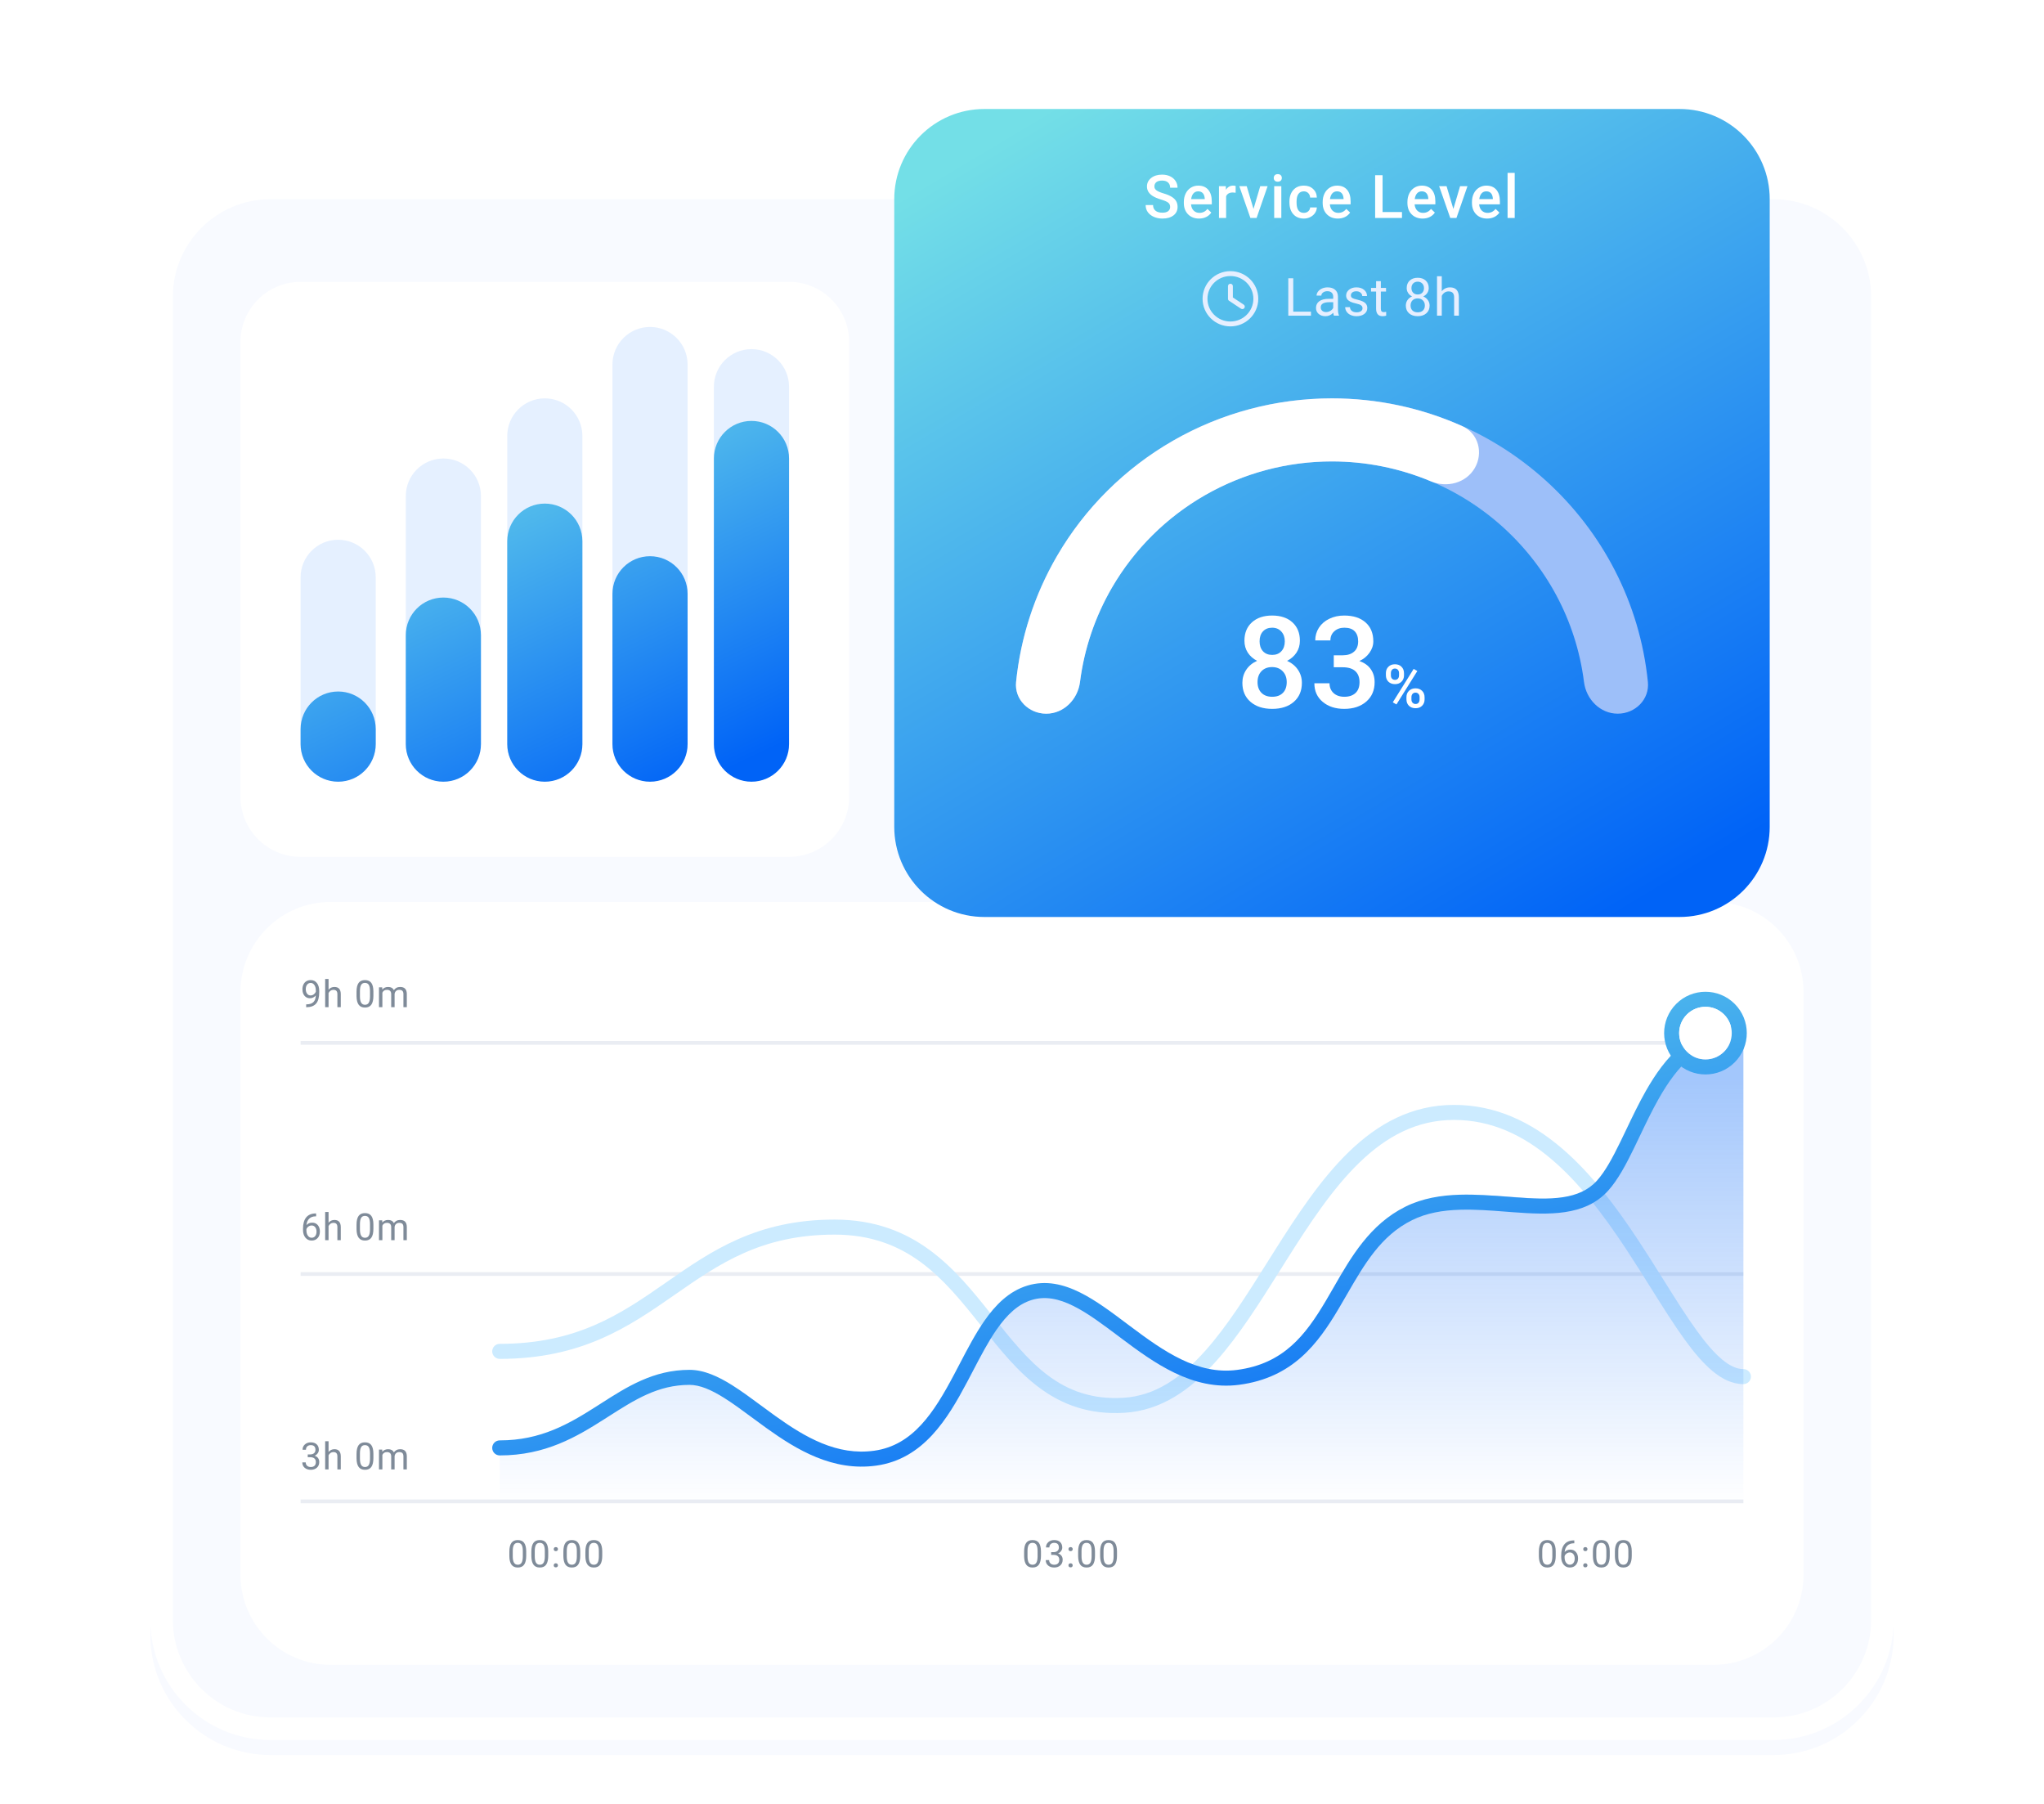 <svg width="544" height="480" viewBox="0 0 544 480" fill="none" xmlns="http://www.w3.org/2000/svg">
<g clip-path="url(#clip0_9712_12792)">
<g filter="url(#filter0_d_9712_12792)">
<path d="M40 79C40 61.327 54.327 47 72 47H472C489.673 47 504 61.327 504 79V431C504 448.673 489.673 463 472 463H72C54.327 463 40 448.673 40 431V79Z" fill="#F8FAFF"/>
</g>
<path fill-rule="evenodd" clip-rule="evenodd" d="M472 53H72C57.641 53 46 64.641 46 79V431C46 445.359 57.641 457 72 457H472C486.359 457 498 445.359 498 431V79C498 64.641 486.359 53 472 53ZM72 47C54.327 47 40 61.327 40 79V431C40 448.673 54.327 463 72 463H472C489.673 463 504 448.673 504 431V79C504 61.327 489.673 47 472 47H72Z" fill="white"/>
<g filter="url(#filter1_d_9712_12792)">
<path d="M64 260C64 246.745 74.745 236 88 236H456C469.255 236 480 246.745 480 260V415C480 428.255 469.255 439 456 439H88C74.745 439 64 428.255 64 415V260Z" fill="white"/>
</g>
<path fill-rule="evenodd" clip-rule="evenodd" d="M464 400L80 400L80 399L464 399V400Z" fill="#EAEDF3"/>
<path fill-rule="evenodd" clip-rule="evenodd" d="M464 339.5L80 339.5L80 338.5L464 338.5V339.5Z" fill="#EAEDF3"/>
<path fill-rule="evenodd" clip-rule="evenodd" d="M464 278L80 278L80 277L464 277V278Z" fill="#EAEDF3"/>
<path fill-rule="evenodd" clip-rule="evenodd" d="M263.863 349.798C254.254 337.696 243.531 324.518 222.115 324.518C201.325 324.518 189.245 332.924 177.477 341.114C177.335 341.212 177.194 341.311 177.052 341.409C165.226 349.637 153.566 357.584 133 357.584C131.895 357.584 131 358.479 131 359.584C131 360.689 131.895 361.584 133 361.584C154.869 361.584 167.399 352.998 179.336 344.693L179.635 344.485C191.386 336.309 202.583 328.518 222.115 328.518C241.438 328.518 251.084 340.136 260.731 352.285C260.949 352.561 261.168 352.837 261.388 353.113C270.699 364.855 280.379 377.061 299.256 375.927C309.082 375.336 316.91 369.756 323.692 362.167C329.787 355.347 335.243 346.666 340.667 338.036C341.258 337.094 341.85 336.153 342.442 335.215C348.515 325.589 354.651 316.253 361.842 309.309C368.989 302.408 377.044 298 386.979 298C396.984 298 405.487 302.129 412.982 308.508C420.506 314.91 426.924 323.505 432.7 332.252C434.971 335.691 437.165 339.192 439.288 342.58C442.484 347.678 445.517 352.517 448.402 356.491C450.829 359.835 453.266 362.737 455.767 364.817C458.265 366.895 461.005 368.301 464 368.301C465.105 368.301 466 367.405 466 366.301C466 365.196 465.105 364.301 464 364.301C462.306 364.301 460.449 363.509 458.325 361.742C456.204 359.978 453.996 357.388 451.639 354.141C448.807 350.241 445.924 345.636 442.809 340.662C440.679 337.261 438.441 333.688 436.038 330.048C430.208 321.22 423.54 312.24 415.575 305.461C407.581 298.658 398.192 294 386.979 294C375.696 294 366.697 299.061 359.064 306.431C351.476 313.758 345.106 323.496 339.059 333.08C338.469 334.015 337.883 334.947 337.299 335.876C331.834 344.568 326.565 352.949 320.71 359.501C314.251 366.728 307.332 371.434 299.017 371.934C282.236 372.942 273.781 362.292 264.173 350.189L263.863 349.798Z" fill="#CCEBFF"/>
<path d="M183 366C166 366 156.159 385.715 133 385.715V400H464V275C437.93 275 434.736 310.579 425.5 316C411.516 324.207 393.252 311.886 374.933 323.064C355.5 334.922 354 366 329.5 366C301 366 292.295 338.718 273.5 344.5C254.705 350.282 257.5 388.454 232.958 388.454C204.875 388.454 196.26 366 183 366Z" fill="url(#paint0_linear_9712_12792)"/>
<path fill-rule="evenodd" clip-rule="evenodd" d="M434.829 305.619C432.743 309.892 430.572 313.98 427.983 316.842C424.863 320.29 420.846 321.878 416.515 322.527C412.233 323.168 407.493 322.913 402.788 322.565C402.093 322.513 401.398 322.46 400.704 322.406C396.625 322.092 392.568 321.78 388.603 321.898C383.987 322.036 379.663 322.76 375.821 324.664C367.524 328.777 363.151 336.351 358.453 344.488C357.745 345.715 357.029 346.955 356.291 348.198C350.757 357.519 344.078 366.615 329.759 368.483C317.327 370.105 307.061 362.58 298.311 356.018C298.065 355.834 297.821 355.651 297.578 355.469C293.371 352.311 289.514 349.416 285.728 347.526C281.771 345.55 278.165 344.815 274.586 345.912C270.955 347.025 268.013 349.8 265.255 353.769C263.029 356.971 261.061 360.738 258.981 364.722C258.468 365.702 257.949 366.696 257.418 367.698C252.195 377.541 245.774 388.228 233.235 389.981C221.661 391.599 212.033 385.764 203.99 380.001C202.628 379.025 201.322 378.059 200.058 377.124C197.493 375.227 195.097 373.455 192.741 371.975C189.236 369.773 186.23 368.5 183.5 368.5C175.121 368.5 168.967 372.431 161.91 376.939C161.581 377.149 161.25 377.36 160.917 377.573C153.508 382.293 145.192 387.272 133 387.272C131.895 387.272 131 386.377 131 385.272C131 384.168 131.895 383.272 133 383.272C143.966 383.272 151.444 378.865 158.767 374.199C159.17 373.943 159.573 373.685 159.976 373.426C166.842 369.031 173.919 364.5 183.5 364.5C187.4 364.5 191.209 366.289 194.868 368.588C197.353 370.148 199.958 372.074 202.599 374.026C203.834 374.94 205.077 375.859 206.32 376.749C214.326 382.486 222.797 387.401 232.682 386.019C242.962 384.582 248.549 375.878 253.884 365.823C254.383 364.883 254.88 363.932 255.378 362.977C257.468 358.974 259.586 354.917 261.97 351.486C264.938 347.214 268.531 343.584 273.414 342.088C278.349 340.576 283.063 341.724 287.515 343.947C291.64 346.006 295.774 349.111 299.878 352.194C300.156 352.402 300.433 352.61 300.71 352.818C309.703 359.562 318.673 365.895 329.241 364.517C341.633 362.9 347.454 355.247 352.851 346.156C353.541 344.994 354.226 343.802 354.919 342.594C359.555 334.52 364.578 325.773 374.045 321.08C378.596 318.824 383.555 318.047 388.484 317.9C392.681 317.774 396.979 318.106 401.048 318.421C401.734 318.474 402.412 318.526 403.083 318.576C407.814 318.926 412.139 319.138 415.922 318.571C419.656 318.012 422.703 316.716 425.017 314.158C427.178 311.77 429.132 308.171 431.234 303.865C431.75 302.807 432.275 301.709 432.811 300.586C434.408 297.241 436.108 293.678 438.01 290.325C443.081 281.388 450.097 273 462 273C463.105 273 464 273.895 464 275C464 276.104 463.105 277 462 277C452.403 277 446.419 283.612 441.49 292.299C439.663 295.518 438.052 298.892 436.471 302.205C435.922 303.354 435.378 304.495 434.829 305.619Z" fill="url(#paint1_linear_9712_12792)"/>
<path fill-rule="evenodd" clip-rule="evenodd" d="M461.678 282.678C457.382 286.973 450.417 286.973 446.121 282.678C441.825 278.382 441.825 271.417 446.121 267.121C450.417 262.825 457.382 262.825 461.678 267.121C465.973 271.417 465.973 278.382 461.678 282.678ZM448.95 279.849C451.683 282.583 456.115 282.583 458.849 279.849C461.583 277.115 461.583 272.683 458.849 269.95C456.115 267.216 451.683 267.216 448.95 269.95C446.216 272.683 446.216 277.115 448.95 279.849Z" fill="url(#paint2_linear_9712_12792)"/>
<path d="M81.904 387.006H82.583C83.009 386.999 83.345 386.887 83.589 386.669C83.833 386.451 83.955 386.156 83.955 385.785C83.955 384.952 83.54 384.535 82.71 384.535C82.319 384.535 82.007 384.647 81.772 384.872C81.541 385.093 81.426 385.388 81.426 385.756H80.522C80.522 385.193 80.728 384.726 81.138 384.354C81.551 383.98 82.075 383.793 82.71 383.793C83.38 383.793 83.906 383.97 84.287 384.325C84.668 384.68 84.858 385.173 84.858 385.805C84.858 386.114 84.757 386.413 84.556 386.703C84.357 386.993 84.085 387.209 83.74 387.353C84.131 387.476 84.432 387.681 84.644 387.968C84.858 388.254 84.966 388.604 84.966 389.018C84.966 389.656 84.757 390.162 84.341 390.536C83.924 390.91 83.382 391.098 82.715 391.098C82.047 391.098 81.504 390.917 81.084 390.556C80.667 390.194 80.459 389.717 80.459 389.125H81.367C81.367 389.499 81.489 389.799 81.733 390.023C81.978 390.248 82.305 390.36 82.715 390.36C83.151 390.36 83.485 390.246 83.716 390.019C83.947 389.791 84.062 389.464 84.062 389.037C84.062 388.624 83.936 388.306 83.682 388.085C83.428 387.864 83.061 387.75 82.583 387.743H81.904V387.006Z" fill="#7F8B99"/>
<path d="M87.444 386.356C87.844 385.865 88.365 385.619 89.007 385.619C90.123 385.619 90.686 386.249 90.696 387.509V391H89.793V387.504C89.789 387.123 89.701 386.841 89.529 386.659C89.36 386.477 89.094 386.386 88.733 386.386C88.44 386.386 88.183 386.464 87.962 386.62C87.74 386.776 87.568 386.981 87.444 387.235V391H86.541V383.5H87.444V386.356Z" fill="#7F8B99"/>
<path d="M99.378 387.968C99.378 389.026 99.197 389.812 98.836 390.326C98.475 390.84 97.91 391.098 97.142 391.098C96.383 391.098 95.822 390.847 95.457 390.346C95.093 389.841 94.904 389.089 94.891 388.09V386.884C94.891 385.839 95.071 385.062 95.433 384.555C95.794 384.047 96.361 383.793 97.132 383.793C97.897 383.793 98.46 384.039 98.821 384.53C99.183 385.019 99.368 385.774 99.378 386.796V387.968ZM98.475 386.732C98.475 385.967 98.367 385.411 98.153 385.062C97.938 384.711 97.597 384.535 97.132 384.535C96.67 384.535 96.333 384.709 96.121 385.058C95.91 385.406 95.801 385.941 95.794 386.664V388.109C95.794 388.878 95.905 389.446 96.126 389.813C96.351 390.178 96.689 390.36 97.142 390.36C97.588 390.36 97.918 390.188 98.133 389.843C98.351 389.498 98.465 388.954 98.475 388.212V386.732Z" fill="#7F8B99"/>
<path d="M101.72 385.717L101.744 386.303C102.131 385.847 102.654 385.619 103.311 385.619C104.05 385.619 104.553 385.902 104.82 386.469C104.996 386.215 105.224 386.01 105.504 385.854C105.787 385.697 106.121 385.619 106.505 385.619C107.664 385.619 108.253 386.233 108.272 387.46V391H107.369V387.514C107.369 387.136 107.283 386.854 107.11 386.669C106.938 386.48 106.648 386.386 106.241 386.386C105.906 386.386 105.627 386.487 105.406 386.688C105.185 386.887 105.056 387.156 105.02 387.494V391H104.112V387.538C104.112 386.77 103.736 386.386 102.984 386.386C102.392 386.386 101.987 386.638 101.768 387.143V391H100.865V385.717H101.72Z" fill="#7F8B99"/>
<path d="M84.136 322.886V323.652H83.97C83.267 323.665 82.707 323.874 82.29 324.277C81.873 324.681 81.632 325.249 81.567 325.981C81.942 325.552 82.453 325.337 83.101 325.337C83.719 325.337 84.212 325.555 84.58 325.991C84.951 326.427 85.137 326.991 85.137 327.681C85.137 328.413 84.936 328.999 84.536 329.438C84.139 329.878 83.605 330.098 82.935 330.098C82.254 330.098 81.703 329.837 81.279 329.316C80.856 328.792 80.644 328.118 80.644 327.295V326.948C80.644 325.64 80.923 324.64 81.48 323.95C82.039 323.257 82.871 322.902 83.975 322.886H84.136ZM82.949 326.089C82.64 326.089 82.355 326.182 82.095 326.367C81.834 326.553 81.654 326.785 81.553 327.065V327.397C81.553 327.983 81.685 328.455 81.948 328.813C82.212 329.172 82.541 329.351 82.935 329.351C83.341 329.351 83.66 329.201 83.892 328.901C84.126 328.602 84.243 328.21 84.243 327.725C84.243 327.236 84.124 326.842 83.887 326.543C83.652 326.24 83.34 326.089 82.949 326.089Z" fill="#7F8B99"/>
<path d="M87.444 325.356C87.844 324.865 88.365 324.619 89.007 324.619C90.123 324.619 90.686 325.249 90.696 326.509V330H89.793V326.504C89.789 326.123 89.701 325.841 89.529 325.659C89.36 325.477 89.094 325.386 88.733 325.386C88.44 325.386 88.183 325.464 87.962 325.62C87.74 325.776 87.568 325.981 87.444 326.235V330H86.541V322.5H87.444V325.356Z" fill="#7F8B99"/>
<path d="M99.378 326.968C99.378 328.026 99.197 328.812 98.836 329.326C98.475 329.84 97.91 330.098 97.142 330.098C96.383 330.098 95.822 329.847 95.457 329.346C95.093 328.841 94.904 328.089 94.891 327.09V325.884C94.891 324.839 95.071 324.062 95.433 323.555C95.794 323.047 96.361 322.793 97.132 322.793C97.897 322.793 98.46 323.039 98.821 323.53C99.183 324.019 99.368 324.774 99.378 325.796V326.968ZM98.475 325.732C98.475 324.967 98.367 324.411 98.153 324.062C97.938 323.711 97.597 323.535 97.132 323.535C96.67 323.535 96.333 323.709 96.121 324.058C95.91 324.406 95.801 324.941 95.794 325.664V327.109C95.794 327.878 95.905 328.446 96.126 328.813C96.351 329.178 96.689 329.36 97.142 329.36C97.588 329.36 97.918 329.188 98.133 328.843C98.351 328.498 98.465 327.954 98.475 327.212V325.732Z" fill="#7F8B99"/>
<path d="M101.72 324.717L101.744 325.303C102.131 324.847 102.654 324.619 103.311 324.619C104.05 324.619 104.553 324.902 104.82 325.469C104.996 325.215 105.224 325.01 105.504 324.854C105.787 324.697 106.121 324.619 106.505 324.619C107.664 324.619 108.253 325.233 108.272 326.46V330H107.369V326.514C107.369 326.136 107.283 325.854 107.11 325.669C106.938 325.48 106.648 325.386 106.241 325.386C105.906 325.386 105.627 325.487 105.406 325.688C105.185 325.887 105.056 326.156 105.02 326.494V330H104.112V326.538C104.112 325.77 103.736 325.386 102.984 325.386C102.392 325.386 101.987 325.638 101.768 326.143V330H100.865V324.717H101.72Z" fill="#7F8B99"/>
<path d="M84.053 264.875C83.864 265.1 83.638 265.28 83.374 265.417C83.114 265.554 82.827 265.622 82.515 265.622C82.105 265.622 81.746 265.521 81.44 265.319C81.138 265.118 80.903 264.834 80.737 264.47C80.571 264.102 80.488 263.697 80.488 263.254C80.488 262.779 80.578 262.351 80.757 261.97C80.939 261.589 81.196 261.298 81.528 261.096C81.86 260.894 82.248 260.793 82.69 260.793C83.394 260.793 83.947 261.057 84.351 261.584C84.757 262.108 84.961 262.824 84.961 263.732V263.996C84.961 265.38 84.688 266.39 84.141 267.028C83.594 267.663 82.769 267.989 81.665 268.005H81.489V267.243H81.68C82.425 267.23 82.998 267.036 83.398 266.662C83.799 266.285 84.017 265.689 84.053 264.875ZM82.661 264.875C82.964 264.875 83.242 264.782 83.496 264.597C83.753 264.411 83.94 264.182 84.058 263.908V263.547C84.058 262.954 83.929 262.473 83.672 262.102C83.415 261.73 83.089 261.545 82.695 261.545C82.298 261.545 81.979 261.698 81.738 262.004C81.497 262.307 81.377 262.707 81.377 263.205C81.377 263.69 81.493 264.09 81.724 264.406C81.958 264.719 82.27 264.875 82.661 264.875Z" fill="#7F8B99"/>
<path d="M87.444 263.356C87.844 262.865 88.365 262.619 89.007 262.619C90.123 262.619 90.686 263.249 90.696 264.509V268H89.793V264.504C89.789 264.123 89.701 263.841 89.529 263.659C89.36 263.477 89.094 263.386 88.733 263.386C88.44 263.386 88.183 263.464 87.962 263.62C87.74 263.776 87.568 263.981 87.444 264.235V268H86.541V260.5H87.444V263.356Z" fill="#7F8B99"/>
<path d="M99.378 264.968C99.378 266.026 99.197 266.812 98.836 267.326C98.475 267.84 97.91 268.098 97.142 268.098C96.383 268.098 95.822 267.847 95.457 267.346C95.093 266.841 94.904 266.089 94.891 265.09V263.884C94.891 262.839 95.071 262.062 95.433 261.555C95.794 261.047 96.361 260.793 97.132 260.793C97.897 260.793 98.46 261.039 98.821 261.53C99.183 262.019 99.368 262.774 99.378 263.796V264.968ZM98.475 263.732C98.475 262.967 98.367 262.411 98.153 262.062C97.938 261.711 97.597 261.535 97.132 261.535C96.67 261.535 96.333 261.709 96.121 262.058C95.91 262.406 95.801 262.941 95.794 263.664V265.109C95.794 265.878 95.905 266.446 96.126 266.813C96.351 267.178 96.689 267.36 97.142 267.36C97.588 267.36 97.918 267.188 98.133 266.843C98.351 266.498 98.465 265.954 98.475 265.212V263.732Z" fill="#7F8B99"/>
<path d="M101.72 262.717L101.744 263.303C102.131 262.847 102.654 262.619 103.311 262.619C104.05 262.619 104.553 262.902 104.82 263.469C104.996 263.215 105.224 263.01 105.504 262.854C105.787 262.697 106.121 262.619 106.505 262.619C107.664 262.619 108.253 263.233 108.272 264.46V268H107.369V264.514C107.369 264.136 107.283 263.854 107.11 263.669C106.938 263.48 106.648 263.386 106.241 263.386C105.906 263.386 105.627 263.487 105.406 263.688C105.185 263.887 105.056 264.156 105.02 264.494V268H104.112V264.538C104.112 263.77 103.736 263.386 102.984 263.386C102.392 263.386 101.987 263.638 101.768 264.143V268H100.865V262.717H101.72Z" fill="#7F8B99"/>
<path d="M140.049 413.968C140.049 415.026 139.868 415.812 139.507 416.326C139.146 416.84 138.581 417.098 137.812 417.098C137.054 417.098 136.493 416.847 136.128 416.346C135.763 415.841 135.575 415.089 135.562 414.09V412.884C135.562 411.839 135.742 411.062 136.104 410.555C136.465 410.047 137.031 409.793 137.803 409.793C138.568 409.793 139.131 410.039 139.492 410.53C139.854 411.019 140.039 411.774 140.049 412.796V413.968ZM139.146 412.732C139.146 411.967 139.038 411.411 138.823 411.062C138.608 410.711 138.268 410.535 137.803 410.535C137.34 410.535 137.004 410.709 136.792 411.058C136.58 411.406 136.471 411.941 136.465 412.664V414.109C136.465 414.878 136.576 415.446 136.797 415.813C137.021 416.178 137.36 416.36 137.812 416.36C138.258 416.36 138.589 416.188 138.804 415.843C139.022 415.498 139.136 414.954 139.146 414.212V412.732Z" fill="#7F8B99"/>
<path d="M145.906 413.968C145.906 415.026 145.725 415.812 145.364 416.326C145.003 416.84 144.438 417.098 143.67 417.098C142.911 417.098 142.35 416.847 141.985 416.346C141.62 415.841 141.432 415.089 141.419 414.09V412.884C141.419 411.839 141.599 411.062 141.961 410.555C142.322 410.047 142.888 409.793 143.66 409.793C144.425 409.793 144.988 410.039 145.349 410.53C145.711 411.019 145.896 411.774 145.906 412.796V413.968ZM145.003 412.732C145.003 411.967 144.895 411.411 144.68 411.062C144.466 410.711 144.125 410.535 143.66 410.535C143.198 410.535 142.861 410.709 142.649 411.058C142.438 411.406 142.328 411.941 142.322 412.664V414.109C142.322 414.878 142.433 415.446 142.654 415.813C142.879 416.178 143.217 416.36 143.67 416.36C144.116 416.36 144.446 416.188 144.661 415.843C144.879 415.498 144.993 414.954 145.003 414.212V412.732Z" fill="#7F8B99"/>
<path d="M147.369 416.526C147.369 416.37 147.414 416.24 147.505 416.136C147.6 416.032 147.74 415.979 147.925 415.979C148.111 415.979 148.251 416.032 148.345 416.136C148.443 416.24 148.492 416.37 148.492 416.526C148.492 416.676 148.443 416.801 148.345 416.902C148.251 417.003 148.111 417.054 147.925 417.054C147.74 417.054 147.6 417.003 147.505 416.902C147.414 416.801 147.369 416.676 147.369 416.526ZM147.373 412.215C147.373 412.059 147.419 411.928 147.51 411.824C147.605 411.72 147.745 411.668 147.93 411.668C148.116 411.668 148.256 411.72 148.35 411.824C148.448 411.928 148.497 412.059 148.497 412.215C148.497 412.365 148.448 412.49 148.35 412.591C148.256 412.692 148.116 412.742 147.93 412.742C147.745 412.742 147.605 412.692 147.51 412.591C147.419 412.49 147.373 412.365 147.373 412.215Z" fill="#7F8B99"/>
<path d="M154.427 413.968C154.427 415.026 154.246 415.812 153.885 416.326C153.524 416.84 152.959 417.098 152.191 417.098C151.432 417.098 150.871 416.847 150.506 416.346C150.141 415.841 149.953 415.089 149.94 414.09V412.884C149.94 411.839 150.12 411.062 150.482 410.555C150.843 410.047 151.409 409.793 152.181 409.793C152.946 409.793 153.509 410.039 153.87 410.53C154.232 411.019 154.417 411.774 154.427 412.796V413.968ZM153.524 412.732C153.524 411.967 153.416 411.411 153.201 411.062C152.986 410.711 152.646 410.535 152.181 410.535C151.719 410.535 151.382 410.709 151.17 411.058C150.958 411.406 150.849 411.941 150.843 412.664V414.109C150.843 414.878 150.954 415.446 151.175 415.813C151.4 416.178 151.738 416.36 152.191 416.36C152.637 416.36 152.967 416.188 153.182 415.843C153.4 415.498 153.514 414.954 153.524 414.212V412.732Z" fill="#7F8B99"/>
<path d="M160.284 413.968C160.284 415.026 160.103 415.812 159.742 416.326C159.381 416.84 158.816 417.098 158.048 417.098C157.289 417.098 156.728 416.847 156.363 416.346C155.999 415.841 155.81 415.089 155.797 414.09V412.884C155.797 411.839 155.977 411.062 156.339 410.555C156.7 410.047 157.266 409.793 158.038 409.793C158.803 409.793 159.366 410.039 159.727 410.53C160.089 411.019 160.274 411.774 160.284 412.796V413.968ZM159.381 412.732C159.381 411.967 159.273 411.411 159.058 411.062C158.844 410.711 158.503 410.535 158.038 410.535C157.576 410.535 157.239 410.709 157.027 411.058C156.816 411.406 156.707 411.941 156.7 412.664V414.109C156.7 414.878 156.811 415.446 157.032 415.813C157.257 416.178 157.595 416.36 158.048 416.36C158.494 416.36 158.824 416.188 159.039 415.843C159.257 415.498 159.371 414.954 159.381 414.212V412.732Z" fill="#7F8B99"/>
<path d="M277.049 413.968C277.049 415.026 276.868 415.812 276.507 416.326C276.146 416.84 275.581 417.098 274.812 417.098C274.054 417.098 273.493 416.847 273.128 416.346C272.763 415.841 272.575 415.089 272.562 414.09V412.884C272.562 411.839 272.742 411.062 273.104 410.555C273.465 410.047 274.031 409.793 274.803 409.793C275.568 409.793 276.131 410.039 276.492 410.53C276.854 411.019 277.039 411.774 277.049 412.796V413.968ZM276.146 412.732C276.146 411.967 276.038 411.411 275.823 411.062C275.608 410.711 275.268 410.535 274.803 410.535C274.34 410.535 274.004 410.709 273.792 411.058C273.58 411.406 273.471 411.941 273.465 412.664V414.109C273.465 414.878 273.576 415.446 273.797 415.813C274.021 416.178 274.36 416.36 274.812 416.36C275.258 416.36 275.589 416.188 275.804 415.843C276.022 415.498 276.136 414.954 276.146 414.212V412.732Z" fill="#7F8B99"/>
<path d="M279.761 413.006H280.44C280.867 412.999 281.202 412.887 281.446 412.669C281.69 412.451 281.812 412.156 281.812 411.785C281.812 410.952 281.397 410.535 280.567 410.535C280.176 410.535 279.864 410.647 279.63 410.872C279.398 411.093 279.283 411.388 279.283 411.756H278.38C278.38 411.193 278.585 410.726 278.995 410.354C279.408 409.98 279.932 409.793 280.567 409.793C281.238 409.793 281.763 409.97 282.144 410.325C282.525 410.68 282.716 411.173 282.716 411.805C282.716 412.114 282.615 412.413 282.413 412.703C282.214 412.993 281.942 413.209 281.597 413.353C281.988 413.476 282.289 413.681 282.501 413.968C282.716 414.254 282.823 414.604 282.823 415.018C282.823 415.656 282.615 416.162 282.198 416.536C281.781 416.91 281.239 417.098 280.572 417.098C279.905 417.098 279.361 416.917 278.941 416.556C278.524 416.194 278.316 415.717 278.316 415.125H279.224C279.224 415.499 279.346 415.799 279.591 416.023C279.835 416.248 280.162 416.36 280.572 416.36C281.008 416.36 281.342 416.246 281.573 416.019C281.804 415.791 281.92 415.464 281.92 415.037C281.92 414.624 281.793 414.306 281.539 414.085C281.285 413.864 280.919 413.75 280.44 413.743H279.761V413.006Z" fill="#7F8B99"/>
<path d="M284.369 416.526C284.369 416.37 284.414 416.24 284.505 416.136C284.6 416.032 284.74 415.979 284.925 415.979C285.111 415.979 285.251 416.032 285.345 416.136C285.443 416.24 285.492 416.37 285.492 416.526C285.492 416.676 285.443 416.801 285.345 416.902C285.251 417.003 285.111 417.054 284.925 417.054C284.74 417.054 284.6 417.003 284.505 416.902C284.414 416.801 284.369 416.676 284.369 416.526ZM284.373 412.215C284.373 412.059 284.419 411.928 284.51 411.824C284.605 411.72 284.745 411.668 284.93 411.668C285.116 411.668 285.256 411.72 285.35 411.824C285.448 411.928 285.497 412.059 285.497 412.215C285.497 412.365 285.448 412.49 285.35 412.591C285.256 412.692 285.116 412.742 284.93 412.742C284.745 412.742 284.605 412.692 284.51 412.591C284.419 412.49 284.373 412.365 284.373 412.215Z" fill="#7F8B99"/>
<path d="M291.427 413.968C291.427 415.026 291.246 415.812 290.885 416.326C290.524 416.84 289.959 417.098 289.191 417.098C288.432 417.098 287.871 416.847 287.506 416.346C287.141 415.841 286.953 415.089 286.94 414.09V412.884C286.94 411.839 287.12 411.062 287.482 410.555C287.843 410.047 288.409 409.793 289.181 409.793C289.946 409.793 290.509 410.039 290.87 410.53C291.232 411.019 291.417 411.774 291.427 412.796V413.968ZM290.524 412.732C290.524 411.967 290.416 411.411 290.201 411.062C289.986 410.711 289.646 410.535 289.181 410.535C288.719 410.535 288.382 410.709 288.17 411.058C287.958 411.406 287.849 411.941 287.843 412.664V414.109C287.843 414.878 287.954 415.446 288.175 415.813C288.4 416.178 288.738 416.36 289.191 416.36C289.637 416.36 289.967 416.188 290.182 415.843C290.4 415.498 290.514 414.954 290.524 414.212V412.732Z" fill="#7F8B99"/>
<path d="M297.284 413.968C297.284 415.026 297.103 415.812 296.742 416.326C296.381 416.84 295.816 417.098 295.048 417.098C294.289 417.098 293.728 416.847 293.363 416.346C292.999 415.841 292.81 415.089 292.797 414.09V412.884C292.797 411.839 292.977 411.062 293.339 410.555C293.7 410.047 294.266 409.793 295.038 409.793C295.803 409.793 296.366 410.039 296.727 410.53C297.089 411.019 297.274 411.774 297.284 412.796V413.968ZM296.381 412.732C296.381 411.967 296.273 411.411 296.058 411.062C295.844 410.711 295.503 410.535 295.038 410.535C294.576 410.535 294.239 410.709 294.027 411.058C293.816 411.406 293.707 411.941 293.7 412.664V414.109C293.7 414.878 293.811 415.446 294.032 415.813C294.257 416.178 294.595 416.36 295.048 416.36C295.494 416.36 295.824 416.188 296.039 415.843C296.257 415.498 296.371 414.954 296.381 414.212V412.732Z" fill="#7F8B99"/>
<path d="M414.049 413.968C414.049 415.026 413.868 415.812 413.507 416.326C413.146 416.84 412.581 417.098 411.812 417.098C411.054 417.098 410.493 416.847 410.128 416.346C409.763 415.841 409.575 415.089 409.562 414.09V412.884C409.562 411.839 409.742 411.062 410.104 410.555C410.465 410.047 411.031 409.793 411.803 409.793C412.568 409.793 413.131 410.039 413.492 410.53C413.854 411.019 414.039 411.774 414.049 412.796V413.968ZM413.146 412.732C413.146 411.967 413.038 411.411 412.823 411.062C412.608 410.711 412.268 410.535 411.803 410.535C411.34 410.535 411.004 410.709 410.792 411.058C410.58 411.406 410.471 411.941 410.465 412.664V414.109C410.465 414.878 410.576 415.446 410.797 415.813C411.021 416.178 411.36 416.36 411.812 416.36C412.258 416.36 412.589 416.188 412.804 415.843C413.022 415.498 413.136 414.954 413.146 414.212V412.732Z" fill="#7F8B99"/>
<path d="M418.993 409.886V410.652H418.827C418.124 410.665 417.564 410.874 417.147 411.277C416.731 411.681 416.49 412.249 416.425 412.981C416.799 412.552 417.31 412.337 417.958 412.337C418.576 412.337 419.069 412.555 419.437 412.991C419.808 413.427 419.994 413.991 419.994 414.681C419.994 415.413 419.794 415.999 419.393 416.438C418.996 416.878 418.462 417.098 417.792 417.098C417.111 417.098 416.56 416.837 416.136 416.316C415.713 415.792 415.502 415.118 415.502 414.295V413.948C415.502 412.64 415.78 411.64 416.337 410.95C416.897 410.257 417.728 409.902 418.832 409.886H418.993ZM417.806 413.089C417.497 413.089 417.212 413.182 416.952 413.367C416.691 413.553 416.511 413.785 416.41 414.065V414.397C416.41 414.983 416.542 415.455 416.805 415.813C417.069 416.172 417.398 416.351 417.792 416.351C418.199 416.351 418.518 416.201 418.749 415.901C418.983 415.602 419.1 415.21 419.1 414.725C419.1 414.236 418.982 413.842 418.744 413.543C418.509 413.24 418.197 413.089 417.806 413.089Z" fill="#7F8B99"/>
<path d="M421.369 416.526C421.369 416.37 421.414 416.24 421.505 416.136C421.6 416.032 421.74 415.979 421.925 415.979C422.111 415.979 422.251 416.032 422.345 416.136C422.443 416.24 422.492 416.37 422.492 416.526C422.492 416.676 422.443 416.801 422.345 416.902C422.251 417.003 422.111 417.054 421.925 417.054C421.74 417.054 421.6 417.003 421.505 416.902C421.414 416.801 421.369 416.676 421.369 416.526ZM421.373 412.215C421.373 412.059 421.419 411.928 421.51 411.824C421.605 411.72 421.745 411.668 421.93 411.668C422.116 411.668 422.256 411.72 422.35 411.824C422.448 411.928 422.497 412.059 422.497 412.215C422.497 412.365 422.448 412.49 422.35 412.591C422.256 412.692 422.116 412.742 421.93 412.742C421.745 412.742 421.605 412.692 421.51 412.591C421.419 412.49 421.373 412.365 421.373 412.215Z" fill="#7F8B99"/>
<path d="M428.427 413.968C428.427 415.026 428.246 415.812 427.885 416.326C427.524 416.84 426.959 417.098 426.191 417.098C425.432 417.098 424.871 416.847 424.506 416.346C424.141 415.841 423.953 415.089 423.94 414.09V412.884C423.94 411.839 424.12 411.062 424.482 410.555C424.843 410.047 425.409 409.793 426.181 409.793C426.946 409.793 427.509 410.039 427.87 410.53C428.232 411.019 428.417 411.774 428.427 412.796V413.968ZM427.524 412.732C427.524 411.967 427.416 411.411 427.201 411.062C426.986 410.711 426.646 410.535 426.181 410.535C425.719 410.535 425.382 410.709 425.17 411.058C424.958 411.406 424.849 411.941 424.843 412.664V414.109C424.843 414.878 424.954 415.446 425.175 415.813C425.4 416.178 425.738 416.36 426.191 416.36C426.637 416.36 426.967 416.188 427.182 415.843C427.4 415.498 427.514 414.954 427.524 414.212V412.732Z" fill="#7F8B99"/>
<path d="M434.284 413.968C434.284 415.026 434.103 415.812 433.742 416.326C433.381 416.84 432.816 417.098 432.048 417.098C431.289 417.098 430.728 416.847 430.363 416.346C429.999 415.841 429.81 415.089 429.797 414.09V412.884C429.797 411.839 429.977 411.062 430.339 410.555C430.7 410.047 431.266 409.793 432.038 409.793C432.803 409.793 433.366 410.039 433.727 410.53C434.089 411.019 434.274 411.774 434.284 412.796V413.968ZM433.381 412.732C433.381 411.967 433.273 411.411 433.058 411.062C432.844 410.711 432.503 410.535 432.038 410.535C431.576 410.535 431.239 410.709 431.027 411.058C430.816 411.406 430.707 411.941 430.7 412.664V414.109C430.7 414.878 430.811 415.446 431.032 415.813C431.257 416.178 431.595 416.36 432.048 416.36C432.494 416.36 432.824 416.188 433.039 415.843C433.257 415.498 433.371 414.954 433.381 414.212V412.732Z" fill="#7F8B99"/>
<g filter="url(#filter2_dd_9712_12792)">
<path d="M238 33C238 19.745 248.745 9 262 9H447C460.255 9 471 19.745 471 33V200C471 213.255 460.255 224 447 224H262C248.745 224 238 213.255 238 200V33Z" fill="url(#paint3_linear_9712_12792)"/>
</g>
<path d="M354.5 106C310.7 106 274.684 139.089 270.422 181.465C269.955 186.108 273.783 189.902 278.45 189.902C283.117 189.902 286.844 186.1 287.428 181.47C291.605 148.38 320.042 122.78 354.5 122.78C388.958 122.78 417.395 148.38 421.572 181.47C422.156 186.1 425.883 189.902 430.55 189.902C435.217 189.902 439.045 186.108 438.578 181.465C434.316 139.089 398.3 106 354.5 106Z" fill="#9DBFF9"/>
<path d="M311.429 55.07C311.429 54.57 311.252 54.185 310.898 53.914C310.549 53.643 309.916 53.37 308.999 53.094C308.083 52.818 307.354 52.51 306.812 52.172C305.775 51.521 305.257 50.672 305.257 49.625C305.257 48.708 305.63 47.953 306.374 47.359C307.124 46.766 308.096 46.469 309.288 46.469C310.08 46.469 310.786 46.615 311.406 46.906C312.025 47.198 312.512 47.615 312.867 48.156C313.221 48.693 313.398 49.289 313.398 49.945H311.429C311.429 49.352 311.242 48.888 310.867 48.555C310.497 48.216 309.966 48.047 309.273 48.047C308.627 48.047 308.124 48.185 307.765 48.461C307.411 48.737 307.234 49.122 307.234 49.617C307.234 50.034 307.426 50.383 307.812 50.664C308.197 50.94 308.833 51.211 309.718 51.477C310.604 51.737 311.314 52.036 311.851 52.375C312.387 52.708 312.781 53.094 313.031 53.531C313.281 53.964 313.406 54.471 313.406 55.055C313.406 56.003 313.041 56.758 312.312 57.32C311.588 57.878 310.604 58.156 309.359 58.156C308.536 58.156 307.778 58.005 307.085 57.703C306.398 57.396 305.861 56.974 305.476 56.438C305.096 55.901 304.906 55.276 304.906 54.562H306.882C306.882 55.208 307.096 55.708 307.523 56.062C307.95 56.417 308.562 56.594 309.359 56.594C310.046 56.594 310.562 56.456 310.906 56.18C311.255 55.898 311.429 55.529 311.429 55.07Z" fill="white"/>
<path d="M319.119 58.156C317.916 58.156 316.939 57.779 316.189 57.023C315.445 56.263 315.072 55.253 315.072 53.992V53.758C315.072 52.914 315.234 52.161 315.557 51.5C315.885 50.833 316.343 50.315 316.932 49.945C317.52 49.575 318.176 49.391 318.9 49.391C320.051 49.391 320.939 49.758 321.564 50.492C322.195 51.227 322.51 52.266 322.51 53.609V54.375H316.986C317.044 55.073 317.275 55.625 317.682 56.031C318.093 56.438 318.609 56.641 319.228 56.641C320.098 56.641 320.807 56.289 321.353 55.586L322.377 56.562C322.038 57.068 321.585 57.461 321.018 57.742C320.455 58.018 319.822 58.156 319.119 58.156ZM318.893 50.914C318.372 50.914 317.95 51.096 317.627 51.461C317.309 51.825 317.106 52.333 317.018 52.984H320.635V52.844C320.593 52.208 320.424 51.729 320.127 51.406C319.83 51.078 319.419 50.914 318.893 50.914Z" fill="white"/>
<path d="M328.856 51.281C328.606 51.24 328.348 51.219 328.083 51.219C327.213 51.219 326.627 51.552 326.325 52.219V58H324.426V49.547H326.239L326.286 50.492C326.744 49.758 327.379 49.391 328.192 49.391C328.463 49.391 328.687 49.427 328.864 49.5L328.856 51.281Z" fill="white"/>
<path d="M333.616 55.594L335.405 49.547H337.366L334.437 58H332.788L329.835 49.547H331.804L333.616 55.594Z" fill="white"/>
<path d="M341.017 58H339.119V49.547H341.017V58ZM339.002 47.352C339.002 47.06 339.093 46.818 339.275 46.625C339.463 46.432 339.728 46.336 340.072 46.336C340.416 46.336 340.681 46.432 340.869 46.625C341.056 46.818 341.15 47.06 341.15 47.352C341.15 47.638 341.056 47.878 340.869 48.07C340.681 48.258 340.416 48.352 340.072 48.352C339.728 48.352 339.463 48.258 339.275 48.07C339.093 47.878 339.002 47.638 339.002 47.352Z" fill="white"/>
<path d="M347.004 56.641C347.478 56.641 347.871 56.503 348.184 56.227C348.496 55.95 348.663 55.609 348.684 55.203H350.473C350.452 55.729 350.288 56.221 349.981 56.68C349.673 57.133 349.257 57.492 348.731 57.758C348.205 58.023 347.637 58.156 347.028 58.156C345.845 58.156 344.908 57.773 344.215 57.008C343.522 56.242 343.176 55.185 343.176 53.836V53.641C343.176 52.354 343.52 51.325 344.207 50.555C344.895 49.779 345.832 49.391 347.02 49.391C348.025 49.391 348.843 49.685 349.473 50.273C350.108 50.857 350.442 51.625 350.473 52.578H348.684C348.663 52.094 348.496 51.695 348.184 51.383C347.876 51.07 347.483 50.914 347.004 50.914C346.389 50.914 345.916 51.138 345.582 51.586C345.249 52.029 345.08 52.703 345.074 53.609V53.914C345.074 54.831 345.238 55.516 345.567 55.969C345.9 56.417 346.379 56.641 347.004 56.641Z" fill="white"/>
<path d="M356.069 58.156C354.866 58.156 353.889 57.779 353.139 57.023C352.395 56.263 352.022 55.253 352.022 53.992V53.758C352.022 52.914 352.184 52.161 352.507 51.5C352.835 50.833 353.293 50.315 353.882 49.945C354.47 49.575 355.126 49.391 355.85 49.391C357.001 49.391 357.889 49.758 358.514 50.492C359.145 51.227 359.46 52.266 359.46 53.609V54.375H353.936C353.994 55.073 354.225 55.625 354.632 56.031C355.043 56.438 355.559 56.641 356.178 56.641C357.048 56.641 357.757 56.289 358.303 55.586L359.327 56.562C358.988 57.068 358.535 57.461 357.968 57.742C357.405 58.018 356.772 58.156 356.069 58.156ZM355.843 50.914C355.322 50.914 354.9 51.096 354.577 51.461C354.259 51.825 354.056 52.333 353.968 52.984H357.585V52.844C357.543 52.208 357.374 51.729 357.077 51.406C356.78 51.078 356.369 50.914 355.843 50.914Z" fill="white"/>
<path d="M367.965 56.422H373.129V58H365.988V46.625H367.965V56.422Z" fill="white"/>
<path d="M378.623 58.156C377.42 58.156 376.444 57.779 375.694 57.023C374.949 56.263 374.577 55.253 374.577 53.992V53.758C374.577 52.914 374.738 52.161 375.061 51.5C375.389 50.833 375.847 50.315 376.436 49.945C377.024 49.575 377.681 49.391 378.405 49.391C379.556 49.391 380.444 49.758 381.069 50.492C381.699 51.227 382.014 52.266 382.014 53.609V54.375H376.491C376.548 55.073 376.78 55.625 377.186 56.031C377.597 56.438 378.113 56.641 378.733 56.641C379.603 56.641 380.311 56.289 380.858 55.586L381.881 56.562C381.543 57.068 381.09 57.461 380.522 57.742C379.959 58.018 379.327 58.156 378.623 58.156ZM378.397 50.914C377.876 50.914 377.454 51.096 377.131 51.461C376.814 51.825 376.61 52.333 376.522 52.984H380.139V52.844C380.097 52.208 379.928 51.729 379.631 51.406C379.334 51.078 378.923 50.914 378.397 50.914Z" fill="white"/>
<path d="M386.806 55.594L388.595 49.547H390.556L387.626 58H385.978L383.024 49.547H384.993L386.806 55.594Z" fill="white"/>
<path d="M395.8 58.156C394.597 58.156 393.621 57.779 392.871 57.023C392.126 56.263 391.753 55.253 391.753 53.992V53.758C391.753 52.914 391.915 52.161 392.238 51.5C392.566 50.833 393.024 50.315 393.613 49.945C394.201 49.575 394.858 49.391 395.582 49.391C396.733 49.391 397.621 49.758 398.246 50.492C398.876 51.227 399.191 52.266 399.191 53.609V54.375H393.668C393.725 55.073 393.957 55.625 394.363 56.031C394.774 56.438 395.29 56.641 395.91 56.641C396.779 56.641 397.488 56.289 398.035 55.586L399.058 56.562C398.72 57.068 398.266 57.461 397.699 57.742C397.136 58.018 396.503 58.156 395.8 58.156ZM395.574 50.914C395.053 50.914 394.631 51.096 394.308 51.461C393.99 51.825 393.787 52.333 393.699 52.984H397.316V52.844C397.274 52.208 397.105 51.729 396.808 51.406C396.511 51.078 396.1 50.914 395.574 50.914Z" fill="white"/>
<path d="M403.131 58H401.233V46H403.131V58Z" fill="white"/>
<path d="M278.45 189.902C273.783 189.902 269.956 186.11 270.428 181.467C271.627 169.687 275.327 158.26 281.321 147.951C288.737 135.196 299.404 124.605 312.25 117.241C325.096 109.877 339.667 106 354.5 106C366.502 106 378.332 108.538 389.215 113.408C393.471 115.312 394.843 120.521 392.499 124.552C390.176 128.547 385.077 129.863 380.815 128.075C372.514 124.592 363.568 122.78 354.5 122.78C342.634 122.78 330.977 125.882 320.7 131.773C310.424 137.664 301.89 146.138 295.957 156.341C291.447 164.097 288.56 172.646 287.435 181.475C286.845 186.104 283.117 189.902 278.45 189.902Z" fill="white"/>
<path d="M345.959 170.496C345.959 171.68 345.655 172.737 345.046 173.667C344.437 174.585 343.607 175.31 342.556 175.842C343.817 176.428 344.786 177.23 345.461 178.249C346.147 179.267 346.49 180.418 346.49 181.702C346.49 183.827 345.771 185.515 344.332 186.765C342.893 188.005 340.979 188.625 338.588 188.625C336.186 188.625 334.26 187.999 332.811 186.749C331.372 185.498 330.652 183.816 330.652 181.702C330.652 180.407 330.995 179.245 331.682 178.216C332.368 177.186 333.331 176.395 334.57 175.842C333.53 175.31 332.705 174.585 332.097 173.667C331.499 172.737 331.2 171.68 331.2 170.496C331.2 168.437 331.864 166.805 333.192 165.598C334.521 164.392 336.313 163.789 338.571 163.789C340.84 163.789 342.639 164.392 343.967 165.598C345.295 166.805 345.959 168.437 345.959 170.496ZM342.456 181.503C342.456 180.307 342.096 179.344 341.377 178.614C340.669 177.872 339.728 177.502 338.555 177.502C337.382 177.502 336.441 177.867 335.732 178.597C335.035 179.328 334.687 180.296 334.687 181.503C334.687 182.687 335.03 183.633 335.716 184.342C336.413 185.05 337.37 185.404 338.588 185.404C339.805 185.404 340.752 185.061 341.427 184.375C342.113 183.689 342.456 182.731 342.456 181.503ZM341.941 170.645C341.941 169.594 341.637 168.731 341.028 168.055C340.42 167.369 339.601 167.026 338.571 167.026C337.542 167.026 336.729 167.353 336.131 168.006C335.533 168.647 335.234 169.527 335.234 170.645C335.234 171.752 335.533 172.632 336.131 173.285C336.74 173.938 337.559 174.264 338.588 174.264C339.617 174.264 340.431 173.938 341.028 173.285C341.637 172.632 341.941 171.752 341.941 170.645Z" fill="white"/>
<path d="M354.975 174.364H357.432C358.671 174.353 359.651 174.032 360.37 173.401C361.101 172.77 361.466 171.857 361.466 170.662C361.466 169.511 361.161 168.62 360.553 167.989C359.955 167.347 359.036 167.026 357.797 167.026C356.712 167.026 355.821 167.342 355.124 167.972C354.427 168.592 354.078 169.406 354.078 170.413H350.044C350.044 169.173 350.37 168.044 351.023 167.026C351.688 166.008 352.606 165.217 353.779 164.652C354.964 164.077 356.286 163.789 357.747 163.789C360.16 163.789 362.052 164.397 363.425 165.615C364.808 166.821 365.5 168.504 365.5 170.662C365.5 171.746 365.151 172.77 364.454 173.733C363.768 174.685 362.877 175.404 361.781 175.891C363.109 176.345 364.117 177.059 364.803 178.033C365.5 179.007 365.849 180.169 365.849 181.519C365.849 183.689 365.102 185.415 363.607 186.699C362.124 187.983 360.171 188.625 357.747 188.625C355.423 188.625 353.519 188.005 352.036 186.765C350.553 185.526 349.812 183.877 349.812 181.818H353.846C353.846 182.881 354.2 183.744 354.908 184.408C355.628 185.072 356.59 185.404 357.797 185.404C359.048 185.404 360.033 185.072 360.752 184.408C361.471 183.744 361.831 182.781 361.831 181.519C361.831 180.246 361.455 179.267 360.702 178.581C359.95 177.895 358.832 177.551 357.349 177.551H354.975V174.364Z" fill="white"/>
<path d="M368.848 179.105C368.848 178.418 369.069 177.855 369.512 177.418C369.954 176.975 370.535 176.754 371.254 176.754C371.983 176.754 372.566 176.975 373.004 177.418C373.447 177.855 373.668 178.431 373.668 179.144V179.707C373.668 180.389 373.447 180.949 373.004 181.386C372.566 181.824 371.988 182.043 371.27 182.043C370.566 182.043 369.986 181.829 369.527 181.402C369.074 180.97 368.848 180.389 368.848 179.66V179.105ZM370.176 179.707C370.176 180.066 370.275 180.358 370.473 180.582C370.676 180.8 370.941 180.91 371.27 180.91C371.592 180.91 371.853 180.8 372.051 180.582C372.249 180.358 372.348 180.056 372.348 179.675V179.105C372.348 178.746 372.246 178.454 372.043 178.23C371.845 178.006 371.582 177.894 371.254 177.894C370.926 177.894 370.663 178.009 370.465 178.238C370.272 178.462 370.176 178.759 370.176 179.129V179.707ZM374.316 185.504C374.316 184.806 374.543 184.241 374.996 183.808C375.449 183.376 376.027 183.16 376.73 183.16C377.439 183.16 378.017 183.376 378.465 183.808C378.918 184.241 379.145 184.824 379.145 185.558V186.113C379.145 186.79 378.926 187.35 378.488 187.793C378.056 188.23 377.475 188.449 376.746 188.449C376.017 188.449 375.428 188.233 374.98 187.8C374.538 187.363 374.316 186.787 374.316 186.074V185.504ZM375.645 186.113C375.645 186.467 375.746 186.759 375.949 186.988C376.158 187.212 376.423 187.324 376.746 187.324C377.079 187.324 377.34 187.217 377.527 187.004C377.72 186.785 377.816 186.48 377.816 186.09V185.504C377.816 185.139 377.715 184.847 377.512 184.629C377.309 184.41 377.048 184.3 376.73 184.3C376.408 184.3 376.145 184.41 375.941 184.629C375.743 184.847 375.645 185.149 375.645 185.535V186.113ZM371.66 187.441L370.684 186.879L376.238 177.988L377.215 178.55L371.66 187.441Z" fill="white"/>
<path d="M344.192 82.927H348.909V84H342.873V74.047H344.192V82.927Z" fill="#E6EFFF"/>
<path d="M355.024 84C354.951 83.854 354.892 83.594 354.846 83.221C354.258 83.831 353.557 84.137 352.741 84.137C352.012 84.137 351.412 83.931 350.943 83.521C350.478 83.107 350.246 82.583 350.246 81.949C350.246 81.179 350.537 80.582 351.121 80.158C351.709 79.73 352.533 79.516 353.595 79.516H354.826V78.934C354.826 78.492 354.694 78.141 354.429 77.882C354.165 77.617 353.775 77.485 353.26 77.485C352.809 77.485 352.431 77.599 352.126 77.827C351.82 78.055 351.668 78.331 351.668 78.654H350.396C350.396 78.285 350.526 77.93 350.786 77.588C351.05 77.241 351.405 76.968 351.852 76.767C352.303 76.567 352.798 76.467 353.336 76.467C354.188 76.467 354.855 76.681 355.338 77.109C355.822 77.533 356.072 78.119 356.09 78.866V82.27C356.09 82.95 356.177 83.49 356.35 83.891V84H355.024ZM352.925 83.036C353.322 83.036 353.698 82.933 354.053 82.728C354.409 82.523 354.666 82.257 354.826 81.929V80.411H353.835C352.285 80.411 351.51 80.865 351.51 81.771C351.51 82.168 351.642 82.478 351.907 82.701C352.171 82.924 352.511 83.036 352.925 83.036Z" fill="#E6EFFF"/>
<path d="M362.629 82.038C362.629 81.696 362.5 81.432 362.24 81.245C361.985 81.054 361.536 80.89 360.893 80.753C360.255 80.616 359.747 80.452 359.369 80.261C358.995 80.069 358.717 79.841 358.535 79.577C358.357 79.313 358.268 78.998 358.268 78.634C358.268 78.028 358.523 77.515 359.034 77.096C359.549 76.676 360.205 76.467 361.003 76.467C361.841 76.467 362.52 76.683 363.04 77.116C363.564 77.549 363.826 78.103 363.826 78.777H362.554C362.554 78.431 362.406 78.132 362.11 77.882C361.818 77.631 361.449 77.506 361.003 77.506C360.542 77.506 360.182 77.606 359.922 77.806C359.663 78.007 359.533 78.269 359.533 78.593C359.533 78.898 359.654 79.128 359.895 79.283C360.137 79.438 360.572 79.586 361.201 79.727C361.834 79.869 362.347 80.037 362.739 80.233C363.131 80.429 363.42 80.666 363.607 80.944C363.798 81.218 363.894 81.553 363.894 81.949C363.894 82.61 363.63 83.141 363.101 83.542C362.572 83.938 361.887 84.137 361.044 84.137C360.451 84.137 359.927 84.032 359.471 83.822C359.016 83.612 358.658 83.321 358.398 82.947C358.143 82.569 358.015 82.161 358.015 81.724H359.28C359.303 82.147 359.471 82.485 359.786 82.735C360.105 82.981 360.524 83.104 361.044 83.104C361.522 83.104 361.905 83.009 362.192 82.817C362.484 82.621 362.629 82.362 362.629 82.038Z" fill="#E6EFFF"/>
<path d="M367.507 74.812V76.603H368.888V77.581H367.507V82.168C367.507 82.464 367.569 82.687 367.692 82.838C367.815 82.984 368.025 83.056 368.321 83.056C368.467 83.056 368.667 83.029 368.922 82.975V84C368.59 84.091 368.266 84.137 367.952 84.137C367.387 84.137 366.961 83.966 366.673 83.624C366.386 83.282 366.243 82.797 366.243 82.168V77.581H364.896V76.603H366.243V74.812H367.507Z" fill="#E6EFFF"/>
<path d="M380.251 76.644C380.251 77.141 380.118 77.583 379.854 77.971C379.594 78.358 379.241 78.661 378.794 78.88C379.314 79.103 379.724 79.429 380.025 79.857C380.33 80.286 380.483 80.771 380.483 81.313C380.483 82.175 380.191 82.861 379.608 83.371C379.029 83.881 378.266 84.137 377.318 84.137C376.361 84.137 375.593 83.881 375.014 83.371C374.44 82.856 374.153 82.17 374.153 81.313C374.153 80.776 374.299 80.29 374.59 79.857C374.887 79.424 375.294 79.096 375.814 78.873C375.372 78.654 375.023 78.351 374.768 77.964C374.513 77.576 374.385 77.137 374.385 76.644C374.385 75.806 374.654 75.141 375.192 74.648C375.73 74.156 376.438 73.91 377.318 73.91C378.193 73.91 378.899 74.156 379.437 74.648C379.979 75.141 380.251 75.806 380.251 76.644ZM379.218 81.286C379.218 80.73 379.041 80.277 378.685 79.926C378.334 79.575 377.874 79.399 377.304 79.399C376.735 79.399 376.277 79.573 375.93 79.919C375.588 80.265 375.418 80.721 375.418 81.286C375.418 81.851 375.584 82.296 375.917 82.619C376.254 82.943 376.721 83.104 377.318 83.104C377.91 83.104 378.375 82.943 378.712 82.619C379.05 82.291 379.218 81.847 379.218 81.286ZM377.318 74.949C376.821 74.949 376.418 75.104 376.108 75.414C375.803 75.719 375.65 76.136 375.65 76.665C375.65 77.171 375.8 77.581 376.101 77.895C376.406 78.205 376.812 78.36 377.318 78.36C377.824 78.36 378.227 78.205 378.528 77.895C378.833 77.581 378.986 77.171 378.986 76.665C378.986 76.159 378.829 75.747 378.514 75.428C378.2 75.109 377.801 74.949 377.318 74.949Z" fill="#E6EFFF"/>
<path d="M383.72 77.499C384.281 76.811 385.01 76.467 385.908 76.467C387.471 76.467 388.259 77.349 388.273 79.112V84H387.008V79.105C387.004 78.572 386.881 78.178 386.639 77.923C386.402 77.668 386.031 77.54 385.525 77.54C385.115 77.54 384.755 77.649 384.445 77.868C384.135 78.087 383.893 78.374 383.72 78.729V84H382.456V73.5H383.72V77.499Z" fill="#E6EFFF"/>
<path fill-rule="evenodd" clip-rule="evenodd" d="M327.471 85.55C330.856 85.55 333.582 82.831 333.582 79.5C333.582 76.169 330.856 73.45 327.471 73.45C324.085 73.45 321.359 76.169 321.359 79.5C321.359 82.831 324.085 85.55 327.471 85.55ZM327.471 86.85C331.564 86.85 334.882 83.559 334.882 79.5C334.882 75.441 331.564 72.15 327.471 72.15C323.377 72.15 320.059 75.441 320.059 79.5C320.059 83.559 323.377 86.85 327.471 86.85Z" fill="#E6EFFF"/>
<path fill-rule="evenodd" clip-rule="evenodd" d="M327.471 75.495C327.83 75.495 328.121 75.786 328.121 76.145V79.15L331.006 81.058C331.305 81.256 331.387 81.659 331.189 81.958C330.991 82.258 330.588 82.34 330.289 82.142L327.112 80.042C326.93 79.922 326.821 79.718 326.821 79.5V76.145C326.821 75.786 327.112 75.495 327.471 75.495Z" fill="#E6EFFF"/>
<g filter="url(#filter3_d_9712_12792)">
<path d="M64 87C64 78.163 71.163 71 80 71H210C218.837 71 226 78.163 226 87V208C226 216.837 218.837 224 210 224H80C71.163 224 64 216.837 64 208V87Z" fill="white"/>
</g>
<path fill-rule="evenodd" clip-rule="evenodd" d="M163 97C163 91.477 167.477 87 173 87C178.523 87 183 91.477 183 97V198C183 203.523 178.523 208 173 208C167.477 208 163 203.523 163 198V97ZM145 106C139.477 106 135 110.477 135 116V198C135 203.523 139.477 208 145 208C150.523 208 155 203.523 155 198V116C155 110.477 150.523 106 145 106ZM108 132C108 126.477 112.477 122 118 122C123.523 122 128 126.477 128 132V198C128 203.523 123.523 208 118 208C112.477 208 108 203.523 108 198V132ZM80 153.623C80 148.1 84.477 143.623 90 143.623C95.523 143.623 100 148.1 100 153.623V198C100 203.523 95.523 208 90 208C84.477 208 80 203.523 80 198V153.623ZM200 92.902C194.477 92.902 190 97.379 190 102.902V198C190 203.523 194.477 208 200 208C205.523 208 210 203.523 210 198V102.902C210 97.379 205.523 92.902 200 92.902Z" fill="#E5F0FF"/>
<path fill-rule="evenodd" clip-rule="evenodd" d="M200 112C194.477 112 190 116.477 190 122V198C190 203.523 194.477 208 200 208C205.523 208 210 203.523 210 198V122C210 116.477 205.523 112 200 112ZM108 169C108 163.477 112.477 159 118 159C123.523 159 128 163.477 128 169V198C128 203.523 123.523 208 118 208C112.477 208 108 203.523 108 198V169ZM80 194C80 188.477 84.477 184 90 184C95.523 184 100 188.477 100 194V198C100 203.523 95.523 208 90 208C84.477 208 80 203.523 80 198V194ZM163 158C163 152.477 167.477 148 173 148C178.523 148 183 152.477 183 158V198C183 203.523 178.523 208 173 208C167.477 208 163 203.523 163 198V158ZM145 134C139.477 134 135 138.477 135 144V198C135 203.523 139.477 208 145 208C150.523 208 155 203.523 155 198V144C155 138.477 150.523 134 145 134Z" fill="url(#paint4_linear_9712_12792)"/>
<path d="M458.849 279.849C456.115 282.583 451.683 282.583 448.95 279.849C446.216 277.116 446.216 272.683 448.95 269.95C451.683 267.216 456.115 267.216 458.849 269.95C461.583 272.683 461.583 277.116 458.849 279.849Z" fill="white"/>
</g>
<defs>
<filter id="filter0_d_9712_12792" x="32" y="43" width="480" height="432" filterUnits="userSpaceOnUse" color-interpolation-filters="sRGB">
<feFlood flood-opacity="0" result="BackgroundImageFix"/>
<feColorMatrix in="SourceAlpha" type="matrix" values="0 0 0 0 0 0 0 0 0 0 0 0 0 0 0 0 0 0 127 0" result="hardAlpha"/>
<feOffset dy="4"/>
<feGaussianBlur stdDeviation="4"/>
<feColorMatrix type="matrix" values="0 0 0 0 0.122 0 0 0 0 0.11 0 0 0 0 0.157 0 0 0 0.08 0"/>
<feBlend mode="normal" in2="BackgroundImageFix" result="effect1_dropShadow_9712_12792"/>
<feBlend mode="normal" in="SourceGraphic" in2="effect1_dropShadow_9712_12792" result="shape"/>
</filter>
<filter id="filter1_d_9712_12792" x="56" y="232" width="432" height="219" filterUnits="userSpaceOnUse" color-interpolation-filters="sRGB">
<feFlood flood-opacity="0" result="BackgroundImageFix"/>
<feColorMatrix in="SourceAlpha" type="matrix" values="0 0 0 0 0 0 0 0 0 0 0 0 0 0 0 0 0 0 127 0" result="hardAlpha"/>
<feOffset dy="4"/>
<feGaussianBlur stdDeviation="4"/>
<feColorMatrix type="matrix" values="0 0 0 0 0.122 0 0 0 0 0.11 0 0 0 0 0.157 0 0 0 0.08 0"/>
<feBlend mode="normal" in2="BackgroundImageFix" result="effect1_dropShadow_9712_12792"/>
<feBlend mode="normal" in="SourceGraphic" in2="effect1_dropShadow_9712_12792" result="shape"/>
</filter>
<filter id="filter2_dd_9712_12792" x="190" y="-19" width="329" height="311" filterUnits="userSpaceOnUse" color-interpolation-filters="sRGB">
<feFlood flood-opacity="0" result="BackgroundImageFix"/>
<feColorMatrix in="SourceAlpha" type="matrix" values="0 0 0 0 0 0 0 0 0 0 0 0 0 0 0 0 0 0 127 0" result="hardAlpha"/>
<feOffset dy="20"/>
<feGaussianBlur stdDeviation="24"/>
<feColorMatrix type="matrix" values="0 0 0 0 0.059 0 0 0 0 0.451 0 0 0 0 0.965 0 0 0 0.3 0"/>
<feBlend mode="normal" in2="BackgroundImageFix" result="effect1_dropShadow_9712_12792"/>
<feColorMatrix in="SourceAlpha" type="matrix" values="0 0 0 0 0 0 0 0 0 0 0 0 0 0 0 0 0 0 127 0" result="hardAlpha"/>
<feOffset/>
<feGaussianBlur stdDeviation="4"/>
<feColorMatrix type="matrix" values="0 0 0 0 0.059 0 0 0 0 0.451 0 0 0 0 0.965 0 0 0 0.2 0"/>
<feBlend mode="normal" in2="effect1_dropShadow_9712_12792" result="effect2_dropShadow_9712_12792"/>
<feBlend mode="normal" in="SourceGraphic" in2="effect2_dropShadow_9712_12792" result="shape"/>
</filter>
<filter id="filter3_d_9712_12792" x="56" y="67" width="178" height="169" filterUnits="userSpaceOnUse" color-interpolation-filters="sRGB">
<feFlood flood-opacity="0" result="BackgroundImageFix"/>
<feColorMatrix in="SourceAlpha" type="matrix" values="0 0 0 0 0 0 0 0 0 0 0 0 0 0 0 0 0 0 127 0" result="hardAlpha"/>
<feOffset dy="4"/>
<feGaussianBlur stdDeviation="4"/>
<feColorMatrix type="matrix" values="0 0 0 0 0.122 0 0 0 0 0.11 0 0 0 0 0.157 0 0 0 0.08 0"/>
<feBlend mode="normal" in2="BackgroundImageFix" result="effect1_dropShadow_9712_12792"/>
<feBlend mode="normal" in="SourceGraphic" in2="effect1_dropShadow_9712_12792" result="shape"/>
</filter>
<linearGradient id="paint0_linear_9712_12792" x1="336.09" y1="287.048" x2="336.09" y2="400.502" gradientUnits="userSpaceOnUse">
<stop stop-color="#0063F7" stop-opacity="0.36"/>
<stop offset="1" stop-color="#0063F7" stop-opacity="0"/>
</linearGradient>
<linearGradient id="paint1_linear_9712_12792" x1="23.148" y1="304.713" x2="64.46" y2="473.702" gradientUnits="userSpaceOnUse">
<stop stop-color="#73DFE7"/>
<stop offset="1" stop-color="#0063F7"/>
</linearGradient>
<linearGradient id="paint2_linear_9712_12792" x1="23.148" y1="304.713" x2="64.46" y2="473.702" gradientUnits="userSpaceOnUse">
<stop stop-color="#73DFE7"/>
<stop offset="1" stop-color="#0063F7"/>
</linearGradient>
<linearGradient id="paint3_linear_9712_12792" x1="162.739" y1="78.447" x2="296.765" y2="303.281" gradientUnits="userSpaceOnUse">
<stop stop-color="#73DFE7"/>
<stop offset="1" stop-color="#0063F7"/>
</linearGradient>
<linearGradient id="paint4_linear_9712_12792" x1="38.009" y1="143.009" x2="90.886" y2="253.848" gradientUnits="userSpaceOnUse">
<stop stop-color="#73DFE7"/>
<stop offset="1" stop-color="#0063F7"/>
</linearGradient>
<clipPath id="clip0_9712_12792">
<rect width="544" height="480" fill="white"/>
</clipPath>
</defs>
</svg>
